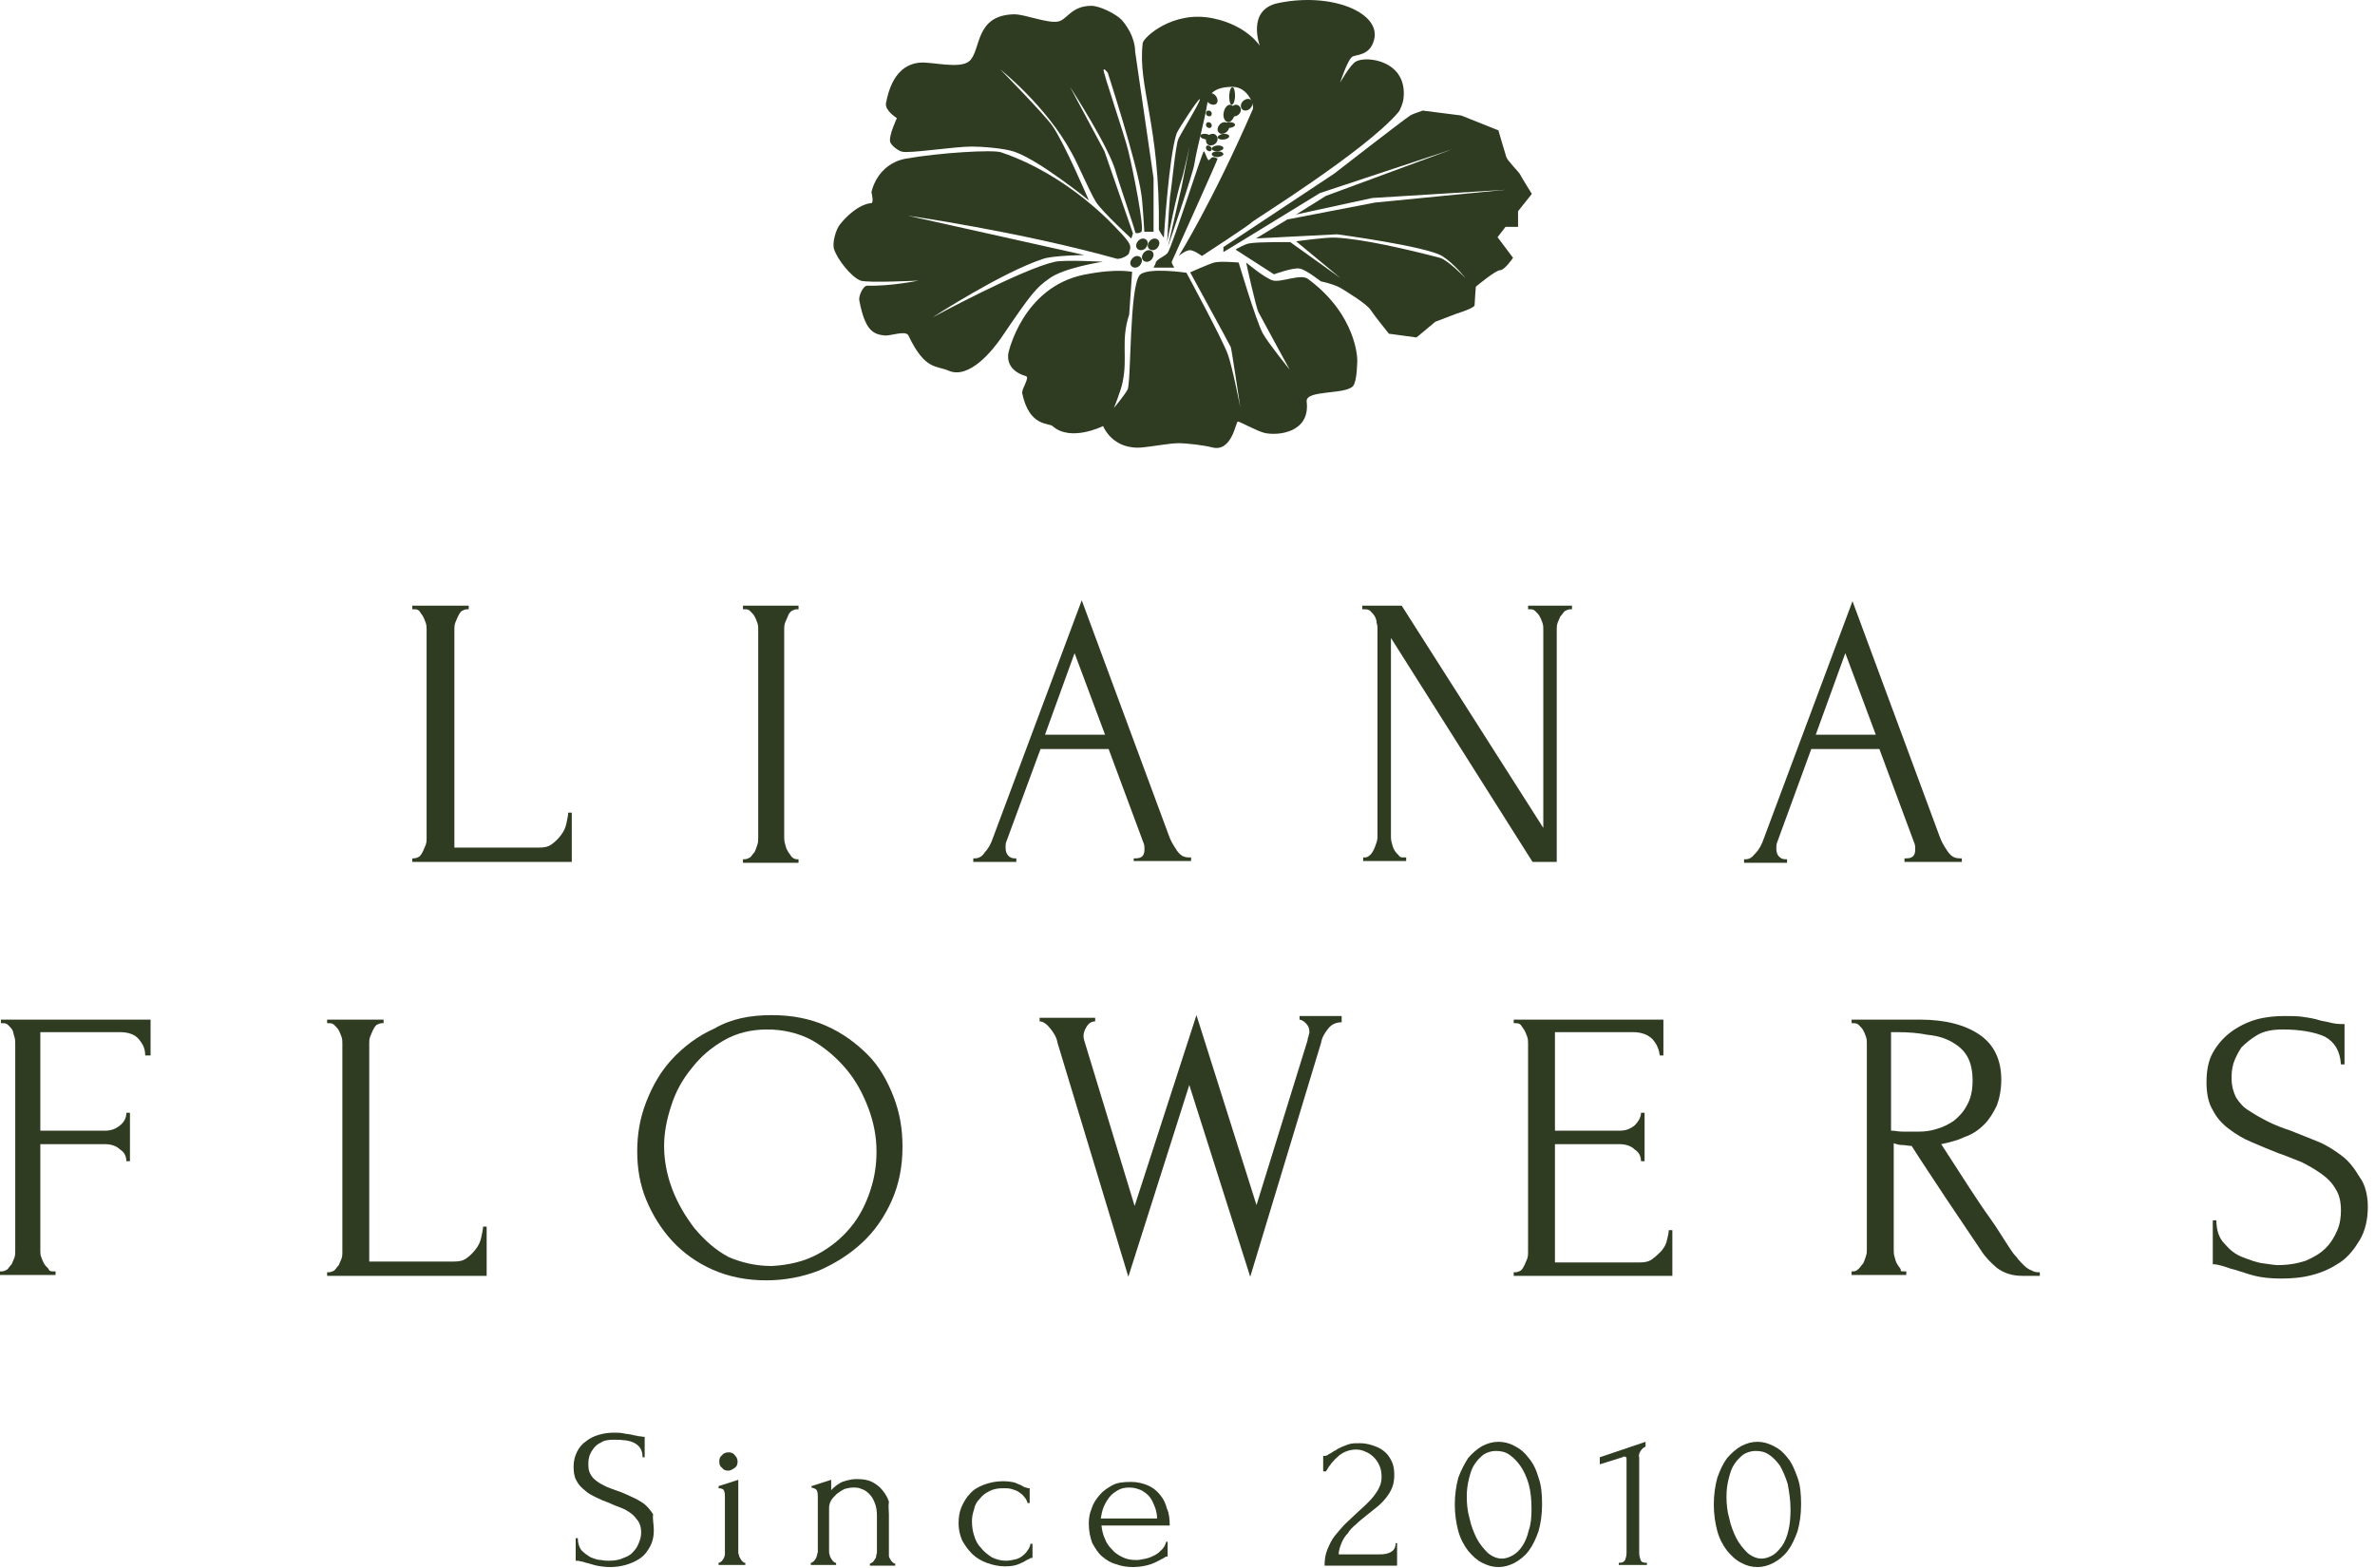 <?xml version="1.0" encoding="UTF-8"?> <svg xmlns="http://www.w3.org/2000/svg" width="265" height="175" viewBox="0 0 265 175" fill="none"><path d="M46 96.2V95.8H46.2C46.4 95.8 46.6 95.7 46.8 95.6C47 95.4 47.1 95.2 47.2 95C47.3 94.8 47.4 94.5 47.5 94.3C47.6 94 47.6 93.8 47.6 93.6V70.2C47.6 70 47.6 69.8 47.5 69.5C47.4 69.2 47.3 69 47.2 68.8C47.1 68.6 46.9 68.4 46.8 68.2C46.6 68 46.4 68 46.2 68H46V67.6H52.3V68H52.1C51.9 68 51.7 68.1 51.5 68.2C51.3 68.4 51.2 68.6 51.1 68.8C51 69 50.9 69.3 50.8 69.5C50.7 69.8 50.7 70 50.7 70.2V94.6H60.2C60.8 94.6 61.2 94.5 61.6 94.2C62 93.9 62.3 93.6 62.6 93.2C62.9 92.8 63.1 92.4 63.2 91.9C63.3 91.4 63.4 91 63.4 90.7H63.8V96.2H46Z" fill="#2F3C22"></path><path d="M82.9 68V67.6H89.1V68H88.9C88.7 68 88.5 68.1 88.3 68.2C88.1 68.4 88 68.5 87.9 68.8C87.8 69 87.7 69.3 87.6 69.5C87.5 69.8 87.5 70 87.5 70.2V93.4C87.5 93.6 87.5 93.9 87.6 94.2C87.7 94.5 87.7 94.7 87.9 95C88 95.2 88.2 95.4 88.3 95.6C88.5 95.8 88.7 95.9 88.9 95.9H89.1V96.3H82.9V95.9H83.1C83.3 95.9 83.5 95.8 83.7 95.7C83.9 95.5 84 95.3 84.2 95.1C84.3 94.9 84.4 94.6 84.5 94.3C84.6 94 84.6 93.8 84.6 93.5V70.2C84.6 70 84.6 69.8 84.5 69.5C84.4 69.2 84.3 69 84.2 68.8C84.1 68.6 83.9 68.4 83.7 68.2C83.5 68 83.3 68 83.1 68H82.9Z" fill="#2F3C22"></path><path d="M119.9 72.9L116.6 82H123.3L119.9 72.9ZM126.5 96.2V95.8H126.7C127.4 95.8 127.7 95.5 127.7 94.8C127.7 94.6 127.7 94.3 127.6 94.1L123.7 83.6H116.1L112.3 93.9C112.2 94.1 112.2 94.4 112.2 94.6C112.2 95 112.3 95.3 112.5 95.5C112.7 95.7 112.9 95.8 113.2 95.8H113.4V96.2H108.6V95.8H108.8C109.2 95.8 109.6 95.6 109.9 95.1C110.3 94.7 110.6 94.1 110.8 93.5L120.7 67L130.4 93.2C130.6 93.8 130.9 94.3 131.3 94.9C131.7 95.5 132.1 95.7 132.7 95.7H132.9V96.1H126.5V96.2Z" fill="#2F3C22"></path><path d="M156.7 95.7H156.9V96.1H152.1V95.7H152.3C152.5 95.7 152.7 95.6 152.9 95.4C153.1 95.2 153.2 95 153.3 94.8C153.4 94.6 153.5 94.3 153.6 94C153.7 93.7 153.7 93.5 153.7 93.2V70.2C153.7 70 153.7 69.8 153.6 69.5C153.6 69.2 153.5 69 153.4 68.8C153.3 68.6 153.1 68.4 152.9 68.2C152.7 68 152.4 68 152.2 68H152V67.6H156.4L172.2 92.4V70.2C172.2 70 172.2 69.8 172.1 69.5C172 69.2 171.9 69 171.8 68.8C171.7 68.6 171.5 68.4 171.3 68.2C171.1 68 170.9 68 170.7 68H170.5V67.6H175.4V68H175.2C175 68 174.8 68.1 174.6 68.2C174.4 68.4 174.3 68.6 174.1 68.8C174 69 173.9 69.3 173.8 69.5C173.7 69.8 173.7 70 173.7 70.2V96.2H171L155.2 71.2V93.3C155.2 93.5 155.2 93.8 155.3 94.1C155.4 94.4 155.4 94.6 155.6 94.9C155.7 95.1 155.9 95.3 156.1 95.5C156.2 95.7 156.4 95.7 156.7 95.7Z" fill="#2F3C22"></path><path d="M205.9 72.9L202.6 82H209.3L205.9 72.9ZM212.5 96.2V95.8H212.7C213.4 95.8 213.7 95.5 213.7 94.8C213.7 94.6 213.7 94.3 213.6 94.1L209.7 83.6H202.1L198.3 94C198.2 94.2 198.2 94.5 198.2 94.7C198.2 95.1 198.3 95.4 198.5 95.6C198.7 95.8 198.9 95.9 199.2 95.9H199.4V96.3H194.6V95.9H194.8C195.2 95.9 195.5 95.7 195.9 95.2C196.3 94.8 196.6 94.2 196.8 93.6L206.7 67.1L216.4 93.3C216.6 93.9 216.9 94.4 217.3 95C217.7 95.6 218.1 95.8 218.7 95.8H218.9V96.2H212.5Z" fill="#2F3C22"></path><path d="M6 141.9H6.2V142.3H0V141.9H0.2C0.4 141.9 0.6 141.8 0.8 141.7C1 141.5 1.1 141.3 1.3 141.1C1.4 140.9 1.5 140.6 1.6 140.4C1.7 140.1 1.7 139.9 1.7 139.7V116.4C1.7 116.2 1.7 116 1.6 115.7C1.5 115.4 1.5 115.2 1.4 115C1.3 114.8 1.1 114.6 0.9 114.4C0.7 114.2 0.5 114.2 0.3 114.2H0.1V113.8H16.8V117.8H16.2C16.2 117.1 16 116.6 15.5 116C15.1 115.5 14.4 115.2 13.4 115.2H4.5V126.2H11.7C12.4 126.2 12.9 126 13.4 125.6C13.9 125.2 14.1 124.7 14.1 124.2H14.5V129.6H14.1C14.1 129.1 13.9 128.6 13.4 128.3C13 127.9 12.4 127.7 11.7 127.7H4.5V139.6C4.5 139.8 4.5 140.1 4.6 140.3C4.7 140.6 4.8 140.8 4.9 141C5 141.2 5.2 141.4 5.4 141.6C5.5 141.9 5.7 141.9 6 141.9Z" fill="#2F3C22"></path><path d="M36.5 142.4V142H36.7C36.9 142 37.1 141.9 37.3 141.8C37.5 141.6 37.6 141.4 37.8 141.2C37.9 141 38 140.7 38.1 140.5C38.2 140.2 38.2 140 38.2 139.8V116.4C38.2 116.2 38.2 116 38.1 115.7C38 115.4 37.9 115.2 37.8 115C37.7 114.8 37.5 114.6 37.3 114.4C37.1 114.2 36.9 114.2 36.7 114.2H36.5V113.8H42.8V114.2H42.6C42.4 114.2 42.2 114.3 42 114.4C41.8 114.6 41.7 114.8 41.6 115C41.5 115.2 41.4 115.5 41.3 115.7C41.2 116 41.2 116.2 41.2 116.4V140.8H50.7C51.3 140.8 51.7 140.7 52.1 140.4C52.5 140.1 52.8 139.8 53.1 139.4C53.4 139 53.6 138.6 53.7 138.1C53.8 137.6 53.9 137.2 53.9 136.9H54.3V142.4H36.5Z" fill="#2F3C22"></path><path d="M86.1 141.3C88 141.2 89.7 140.8 91.2 140C92.7 139.2 93.9 138.2 94.9 137C95.9 135.8 96.6 134.4 97.1 132.9C97.6 131.4 97.8 130 97.8 128.5C97.8 126.9 97.5 125.3 96.9 123.7C96.3 122.1 95.5 120.6 94.4 119.3C93.3 118 92 116.9 90.6 116.1C89.1 115.3 87.4 114.9 85.6 114.9C83.8 114.9 82.2 115.3 80.8 116.1C79.4 116.9 78.2 117.9 77.2 119.2C76.2 120.4 75.4 121.8 74.9 123.4C74.4 124.9 74.1 126.4 74.1 127.9C74.1 129.5 74.4 131.1 75 132.7C75.6 134.3 76.5 135.8 77.5 137.1C78.6 138.4 79.8 139.5 81.3 140.3C82.7 140.9 84.3 141.3 86.1 141.3ZM86.1 113.3C88.4 113.3 90.4 113.7 92.2 114.5C94 115.3 95.5 116.4 96.8 117.7C98.1 119 99 120.6 99.7 122.4C100.4 124.2 100.7 126 100.7 128C100.7 130.2 100.3 132.2 99.5 134C98.7 135.8 97.6 137.4 96.2 138.7C94.8 140 93.2 141 91.4 141.8C89.6 142.5 87.6 142.9 85.5 142.9C83.3 142.9 81.3 142.5 79.5 141.7C77.7 140.9 76.2 139.8 75 138.5C73.8 137.2 72.8 135.6 72.1 133.9C71.4 132.2 71.1 130.4 71.1 128.5C71.1 126.6 71.4 124.8 72.1 123C72.8 121.2 73.7 119.6 75 118.2C76.3 116.8 77.9 115.6 79.7 114.8C81.6 113.7 83.7 113.3 86.1 113.3Z" fill="#2F3C22"></path><path d="M149.7 113.7V114.1C149.1 114.1 148.6 114.3 148.2 114.8C147.8 115.3 147.5 115.8 147.4 116.4L139.5 142.5L132.7 121.1L125.9 142.5L118 116.4C117.9 115.8 117.6 115.3 117.2 114.8C116.8 114.3 116.4 114 116 114V113.6H122.2V114C121.8 114 121.5 114.2 121.3 114.5C121.1 114.8 120.9 115.2 120.9 115.6C120.9 115.7 120.9 115.9 121 116.2L126.6 134.6L133.5 113.3L140.2 134.5L145.9 116.1C145.9 116 145.9 115.9 146 115.7C146 115.5 146.1 115.4 146.1 115.2C146.1 114.8 146 114.5 145.7 114.2C145.5 114 145.2 113.8 145 113.8V113.4H149.7V113.7Z" fill="#2F3C22"></path><path d="M168.9 142.4V142H169.1C169.3 142 169.5 141.9 169.7 141.8C169.9 141.6 170 141.4 170.1 141.2C170.2 141 170.3 140.7 170.4 140.5C170.5 140.2 170.5 140 170.5 139.8V116.4C170.5 116.2 170.5 116 170.4 115.7C170.3 115.4 170.2 115.2 170.1 115C170 114.8 169.8 114.6 169.7 114.4C169.5 114.2 169.3 114.2 169.1 114.2H168.9V113.8H185.6V117.8H185.2C185.1 117.1 184.9 116.6 184.4 116C183.9 115.5 183.2 115.2 182.2 115.2H173.5V126.2H180.7C181.4 126.2 181.9 126 182.4 125.6C182.8 125.2 183.1 124.7 183.1 124.2H183.5V129.6H183.1C183.1 129.1 182.9 128.6 182.4 128.3C182 127.9 181.4 127.7 180.7 127.7H173.5V140.9H183C183.6 140.9 184 140.8 184.4 140.5C184.8 140.2 185.1 139.9 185.4 139.6C185.7 139.2 185.9 138.9 186 138.4C186.1 138 186.2 137.6 186.2 137.3H186.6V142.4H168.9Z" fill="#2F3C22"></path><path d="M211.7 115.2H211V126.2H211.2C211.4 126.2 211.8 126.3 212.3 126.3C212.8 126.3 213.4 126.3 214.2 126.3C214.8 126.3 215.5 126.2 216.1 126C216.8 125.8 217.4 125.5 218 125.1C218.6 124.6 219.1 124.1 219.5 123.3C219.9 122.6 220.1 121.7 220.1 120.6C220.1 119.5 219.9 118.6 219.5 117.9C219.1 117.2 218.5 116.7 217.8 116.3C217.1 115.9 216.2 115.6 215.1 115.5C214.1 115.3 213 115.2 211.7 115.2ZM212.5 141.9H212.7V142.3H206.6V141.9H206.8C207 141.9 207.2 141.8 207.4 141.6C207.6 141.4 207.7 141.2 207.9 141C208 140.8 208.1 140.5 208.2 140.2C208.3 139.9 208.3 139.7 208.3 139.4V116.4C208.3 116.2 208.3 116 208.2 115.7C208.1 115.4 208 115.2 207.9 115C207.8 114.8 207.6 114.6 207.4 114.4C207.2 114.2 207 114.2 206.8 114.2H206.6V113.8H214.2C217.1 113.8 219.3 114.4 220.9 115.5C222.5 116.6 223.3 118.3 223.3 120.5C223.3 121.6 223.1 122.6 222.8 123.4C222.4 124.2 222 124.9 221.4 125.5C220.8 126.1 220.1 126.6 219.2 126.9C218.4 127.3 217.5 127.5 216.6 127.7L219.7 132.5C220.5 133.7 221.2 134.8 222 135.9C222.8 137 223.5 138.2 224.3 139.4C224.5 139.7 224.7 140 225 140.3C225.2 140.6 225.5 140.9 225.8 141.2C226.1 141.5 226.4 141.7 226.7 141.8C227 142 227.3 142 227.6 142V142.4H225.7C224.5 142.4 223.6 142.1 222.8 141.5C222.1 140.9 221.5 140.3 221 139.5C219.7 137.6 218.4 135.6 217.1 133.7C215.8 131.7 214.5 129.8 213.3 127.9C213 127.9 212.6 127.8 212.3 127.8C211.9 127.8 211.6 127.7 211.3 127.6V139.5C211.3 139.7 211.3 140 211.4 140.3C211.5 140.6 211.5 140.8 211.7 141.1C211.8 141.3 212 141.5 212.1 141.7C212 141.9 212.2 141.9 212.5 141.9Z" fill="#2F3C22"></path><path d="M264.2 134.7C264.2 136.1 263.9 137.4 263.3 138.4C262.7 139.4 262 140.3 261.1 140.9C260.2 141.5 259.2 142 258 142.3C256.9 142.6 255.7 142.7 254.6 142.7C253.4 142.7 252.4 142.6 251.6 142.4C250.8 142.2 250 141.9 249.3 141.7C248.8 141.6 248.4 141.4 248 141.3C247.6 141.2 247.3 141.1 246.9 141.1V136.2H247.3C247.3 137.3 247.6 138.2 248.2 138.8C248.8 139.5 249.4 140 250.2 140.3C251 140.6 251.7 140.9 252.5 141C253.3 141.1 253.8 141.2 254.1 141.2C255.4 141.2 256.4 141 257.3 140.7C258.2 140.3 258.9 139.9 259.5 139.3C260.1 138.7 260.5 138 260.8 137.3C261.1 136.6 261.2 135.8 261.2 135.1C261.2 134.1 261 133.3 260.6 132.7C260.2 132 259.7 131.5 259 131C258.3 130.5 257.6 130.1 256.8 129.7C256 129.4 255.1 129 254.2 128.7C253.2 128.3 252.2 127.9 251.3 127.5C250.3 127.1 249.5 126.6 248.7 126C247.9 125.4 247.3 124.7 246.9 123.9C246.4 123.1 246.2 122 246.2 120.8C246.2 119.5 246.4 118.4 246.9 117.5C247.4 116.6 248.1 115.8 248.9 115.2C249.7 114.6 250.7 114.1 251.7 113.8C252.8 113.5 253.8 113.4 254.9 113.4C255.7 113.4 256.4 113.4 257 113.5C257.7 113.6 258.3 113.7 258.9 113.9C259.4 114 259.9 114.1 260.3 114.2C260.8 114.3 261.2 114.3 261.6 114.3V118.8H261.2C261.1 117.3 260.5 116.3 259.4 115.7C258.3 115.2 256.7 114.9 254.7 114.9C253.5 114.9 252.6 115.1 251.9 115.5C251.2 115.9 250.6 116.4 250.1 116.9C249.7 117.5 249.4 118.1 249.2 118.7C249 119.4 249 119.9 249 120.4C249 121.2 249.2 121.9 249.5 122.5C249.9 123.1 250.3 123.6 251 124C251.6 124.4 252.3 124.8 253.1 125.2C253.9 125.6 254.7 125.9 255.6 126.2C256.6 126.6 257.6 127 258.6 127.4C259.6 127.8 260.5 128.4 261.3 129C262.1 129.6 262.7 130.4 263.3 131.4C263.9 132.2 264.2 133.4 264.2 134.7Z" fill="#2F3C22"></path><path d="M72.953 170.816C72.953 171.523 72.796 172.151 72.482 172.701C72.168 173.251 71.853 173.644 71.382 173.958C70.911 174.272 70.361 174.507 69.811 174.664C69.262 174.822 68.633 174.9 68.084 174.9C67.534 174.9 66.984 174.822 66.592 174.743C66.199 174.664 65.806 174.507 65.414 174.429C65.178 174.35 64.942 174.272 64.785 174.272C64.628 174.193 64.393 174.193 64.236 174.193V171.68H64.471C64.471 172.23 64.628 172.701 64.864 173.015C65.178 173.329 65.492 173.565 65.885 173.801C66.278 173.958 66.67 174.115 67.063 174.115C67.456 174.193 67.691 174.193 67.927 174.193C68.555 174.193 69.105 174.115 69.576 173.879C70.047 173.722 70.44 173.486 70.675 173.172C70.99 172.858 71.147 172.544 71.304 172.151C71.461 171.759 71.539 171.445 71.539 171.052C71.539 170.581 71.461 170.188 71.225 169.795C70.99 169.481 70.754 169.167 70.44 168.931C70.126 168.696 69.733 168.46 69.34 168.303C68.948 168.146 68.476 167.989 68.005 167.753C67.534 167.596 66.984 167.361 66.513 167.125C66.042 166.89 65.571 166.654 65.257 166.34C64.864 166.026 64.55 165.712 64.314 165.24C64.079 164.848 64 164.298 64 163.67C64 163.041 64.157 162.492 64.393 162.02C64.628 161.549 64.942 161.157 65.414 160.842C65.806 160.528 66.278 160.293 66.827 160.136C67.377 159.979 67.927 159.9 68.476 159.9C68.869 159.9 69.183 159.9 69.576 159.979C69.89 160.057 70.204 160.057 70.518 160.136C70.754 160.214 70.99 160.214 71.225 160.293C71.461 160.293 71.696 160.371 71.932 160.371V162.649H71.696C71.696 161.863 71.382 161.392 70.832 161.078C70.283 160.764 69.497 160.685 68.476 160.685C67.927 160.685 67.377 160.764 67.063 161C66.67 161.157 66.356 161.471 66.199 161.706C65.963 162.02 65.806 162.335 65.728 162.649C65.649 162.963 65.649 163.277 65.649 163.513C65.649 163.905 65.728 164.298 65.885 164.534C66.042 164.848 66.278 165.083 66.592 165.319C66.906 165.554 67.22 165.712 67.691 165.947C68.084 166.104 68.476 166.261 68.948 166.418C69.419 166.575 69.969 166.811 70.44 167.047C70.99 167.282 71.382 167.518 71.853 167.832C72.246 168.146 72.56 168.539 72.874 169.01C72.796 169.56 72.953 170.109 72.953 170.816Z" fill="#2F3C22"></path><path d="M80.257 163.12C80.257 162.806 80.335 162.57 80.571 162.413C80.728 162.178 81.042 162.099 81.277 162.099C81.592 162.099 81.827 162.178 81.984 162.413C82.22 162.649 82.298 162.884 82.298 163.12C82.298 163.434 82.22 163.67 81.984 163.827C81.749 163.984 81.513 164.141 81.277 164.141C80.963 164.141 80.728 164.062 80.571 163.827C80.335 163.67 80.257 163.434 80.257 163.12ZM83.005 174.664H80.178V174.429C80.257 174.429 80.414 174.35 80.492 174.272C80.571 174.193 80.649 174.115 80.728 173.958C80.806 173.879 80.806 173.722 80.885 173.565C80.885 173.408 80.885 173.329 80.885 173.172V167.125C80.885 166.89 80.885 166.654 80.806 166.418C80.728 166.183 80.492 166.104 80.178 166.104V165.869L82.377 165.162V173.172C82.377 173.329 82.377 173.408 82.456 173.565C82.456 173.722 82.534 173.801 82.612 173.958C82.691 174.115 82.77 174.193 82.848 174.272C82.927 174.35 83.005 174.429 83.162 174.429V174.664H83.005Z" fill="#2F3C22"></path><path d="M99.183 169.01V173.251C99.183 173.408 99.183 173.486 99.183 173.644C99.183 173.801 99.262 173.879 99.34 174.036C99.419 174.193 99.497 174.272 99.576 174.35C99.654 174.429 99.733 174.507 99.89 174.507V174.743H97.063V174.507C97.141 174.507 97.298 174.429 97.377 174.35C97.455 174.272 97.534 174.193 97.612 174.036C97.691 173.958 97.769 173.801 97.769 173.644C97.769 173.486 97.848 173.408 97.848 173.251V169.167C97.848 168.617 97.769 168.146 97.612 167.753C97.455 167.361 97.298 167.047 96.984 166.733C96.749 166.497 96.434 166.261 96.12 166.183C95.806 166.026 95.492 166.026 95.178 166.026C94.864 166.026 94.55 166.104 94.236 166.183C93.921 166.34 93.686 166.497 93.372 166.733C93.136 166.968 92.9 167.204 92.743 167.439C92.586 167.753 92.508 167.989 92.508 168.303V173.172C92.508 173.329 92.508 173.408 92.586 173.565C92.586 173.722 92.665 173.801 92.743 173.958C92.822 174.115 92.9 174.193 92.979 174.272C93.058 174.35 93.136 174.429 93.293 174.429V174.664H90.466V174.429C90.544 174.429 90.701 174.35 90.78 174.272C90.859 174.193 90.937 174.115 91.016 173.958C91.094 173.879 91.094 173.722 91.173 173.565C91.173 173.408 91.251 173.329 91.251 173.172V167.125C91.251 166.89 91.251 166.654 91.173 166.418C91.094 166.183 90.859 166.104 90.544 166.026V165.869L92.743 165.162V166.34C92.822 166.183 92.979 166.104 93.136 165.947C93.293 165.79 93.45 165.712 93.686 165.555C93.921 165.397 94.157 165.319 94.471 165.24C94.785 165.162 95.099 165.083 95.57 165.083C96.277 165.083 96.827 165.162 97.298 165.397C97.769 165.633 98.162 165.947 98.476 166.34C98.79 166.733 99.026 167.125 99.183 167.596C99.105 168.146 99.183 168.617 99.183 169.01Z" fill="#2F3C22"></path><path d="M115.204 172.151V173.879C115.126 173.879 114.968 173.879 114.89 173.958C114.811 174.036 114.654 174.036 114.576 174.115C114.34 174.272 114.026 174.429 113.633 174.586C113.241 174.743 112.77 174.822 112.141 174.822C111.434 174.822 110.728 174.664 110.099 174.429C109.471 174.193 108.921 173.879 108.45 173.408C107.979 172.937 107.665 172.466 107.351 171.916C107.115 171.366 106.958 170.738 106.958 170.031C106.958 169.403 107.037 168.774 107.272 168.225C107.508 167.675 107.822 167.125 108.215 166.733C108.607 166.261 109.157 165.947 109.785 165.712C110.414 165.476 111.12 165.319 111.906 165.319C112.455 165.319 112.927 165.397 113.241 165.476C113.555 165.633 113.869 165.712 114.105 165.869C114.262 165.947 114.34 166.026 114.497 166.026C114.654 166.104 114.733 166.104 114.89 166.104V167.753H114.654C114.576 167.439 114.419 167.204 114.262 167.047C114.105 166.811 113.869 166.654 113.633 166.497C113.398 166.34 113.084 166.261 112.848 166.183C112.534 166.104 112.298 166.104 111.984 166.104C111.356 166.104 110.885 166.183 110.414 166.418C109.942 166.654 109.628 166.89 109.314 167.282C109 167.596 108.764 167.989 108.686 168.46C108.529 168.931 108.45 169.324 108.45 169.795C108.45 170.345 108.529 170.895 108.686 171.366C108.843 171.916 109.078 172.387 109.471 172.78C109.785 173.172 110.178 173.486 110.649 173.801C111.12 174.036 111.67 174.193 112.22 174.193C112.612 174.193 113.005 174.115 113.319 174.036C113.633 173.958 113.948 173.801 114.183 173.565C114.419 173.408 114.576 173.172 114.733 172.937C114.89 172.701 114.968 172.466 114.968 172.308H115.204V172.151Z" fill="#2F3C22"></path><path d="M126.042 166.026C125.492 166.026 125.099 166.104 124.707 166.34C124.314 166.575 124 166.811 123.764 167.125C123.529 167.439 123.293 167.832 123.136 168.225C122.979 168.617 122.9 169.01 122.822 169.481H129.105C129.105 169.089 129.026 168.617 128.869 168.225C128.712 167.832 128.555 167.439 128.319 167.125C128.084 166.811 127.77 166.575 127.377 166.34C126.984 166.183 126.592 166.026 126.042 166.026ZM130.518 170.267H122.9C122.979 170.816 123.057 171.287 123.293 171.759C123.45 172.23 123.764 172.623 124.078 172.937C124.393 173.329 124.785 173.565 125.256 173.801C125.728 174.036 126.199 174.115 126.827 174.115C127.141 174.115 127.455 174.036 127.848 173.958C128.241 173.879 128.555 173.722 128.869 173.565C129.183 173.408 129.419 173.172 129.654 172.937C129.89 172.701 130.047 172.387 130.126 172.073H130.283V173.722C130.204 173.722 130.126 173.722 129.969 173.801C129.89 173.879 129.733 173.958 129.576 174.036C129.262 174.193 128.869 174.429 128.398 174.586C127.927 174.743 127.22 174.9 126.434 174.9C125.806 174.9 125.178 174.822 124.55 174.586C123.921 174.429 123.45 174.115 122.979 173.722C122.508 173.329 122.194 172.78 121.879 172.23C121.644 171.602 121.487 170.895 121.487 170.031C121.487 169.481 121.565 168.931 121.801 168.382C121.958 167.832 122.272 167.361 122.665 166.89C123.057 166.418 123.529 166.104 124.078 165.79C124.628 165.476 125.335 165.397 126.199 165.397C126.906 165.397 127.534 165.554 128.084 165.79C128.633 166.026 129.105 166.418 129.419 166.811C129.811 167.282 130.047 167.753 130.204 168.382C130.44 168.853 130.518 169.56 130.518 170.267Z" fill="#2F3C22"></path><path d="M147.639 164.219V162.492H147.796C147.874 162.492 147.953 162.492 148.11 162.413C148.188 162.335 148.345 162.256 148.503 162.178C148.66 162.099 148.817 161.942 149.052 161.863C149.209 161.706 149.445 161.628 149.759 161.471C149.995 161.392 150.309 161.235 150.623 161.157C150.937 161.078 151.33 161.078 151.722 161.078C152.194 161.078 152.665 161.157 153.136 161.314C153.607 161.471 154 161.628 154.393 161.942C154.785 162.256 155.021 162.57 155.256 163.041C155.492 163.513 155.571 163.984 155.571 164.612C155.571 165.162 155.492 165.633 155.335 166.026C155.178 166.418 154.942 166.811 154.628 167.204C154.314 167.596 154 167.911 153.607 168.225C153.215 168.539 152.822 168.853 152.429 169.167C152.037 169.481 151.644 169.795 151.33 170.109C150.937 170.424 150.623 170.738 150.387 171.13C150.073 171.445 149.838 171.837 149.681 172.23C149.523 172.623 149.366 173.094 149.366 173.486H153.921C154.471 173.486 154.942 173.408 155.256 173.172C155.571 173.015 155.728 172.623 155.728 172.23H155.885V174.743H147.796C147.796 174.115 147.874 173.486 148.11 172.937C148.345 172.387 148.581 171.837 148.974 171.366C149.366 170.895 149.759 170.424 150.152 170.031C150.544 169.638 151.016 169.246 151.408 168.853C151.722 168.539 152.115 168.225 152.429 167.911C152.743 167.596 153.058 167.282 153.293 166.968C153.529 166.654 153.764 166.34 153.921 165.947C154.078 165.633 154.157 165.24 154.157 164.848C154.157 164.377 154.078 163.905 153.921 163.591C153.764 163.198 153.529 162.884 153.293 162.649C153.058 162.413 152.743 162.178 152.351 162.02C152.037 161.863 151.644 161.785 151.33 161.785C150.623 161.785 149.916 162.02 149.366 162.492C148.817 162.963 148.345 163.513 147.953 164.219H147.639Z" fill="#2F3C22"></path><path d="M170.885 168.46C170.885 167.439 170.806 166.497 170.571 165.633C170.335 164.848 170.021 164.141 169.628 163.591C169.235 163.041 168.843 162.649 168.372 162.335C167.9 162.02 167.429 161.942 166.879 161.942C166.408 161.942 165.937 162.099 165.544 162.335C165.152 162.649 164.838 162.963 164.523 163.434C164.209 163.905 164.052 164.455 163.895 165.083C163.738 165.712 163.66 166.34 163.66 167.047C163.66 167.832 163.738 168.696 163.974 169.481C164.131 170.267 164.445 171.052 164.759 171.68C165.073 172.308 165.544 172.858 166.016 173.329C166.487 173.722 167.037 173.958 167.586 173.958C167.979 173.958 168.45 173.801 168.843 173.565C169.235 173.329 169.628 172.937 169.864 172.544C170.178 172.073 170.413 171.523 170.571 170.816C170.806 170.188 170.885 169.403 170.885 168.46ZM162.324 167.911C162.324 166.811 162.482 165.79 162.717 164.926C163.031 164.062 163.424 163.356 163.817 162.727C164.288 162.178 164.838 161.706 165.387 161.392C166.016 161.078 166.565 160.921 167.194 160.921C167.822 160.921 168.45 161.078 169 161.392C169.628 161.706 170.099 162.099 170.571 162.727C171.042 163.277 171.434 164.062 171.67 164.926C171.984 165.79 172.063 166.811 172.063 167.911C172.063 169.089 171.906 170.031 171.67 170.895C171.356 171.759 171.042 172.466 170.571 173.094C170.099 173.722 169.55 174.115 169 174.429C168.372 174.743 167.822 174.9 167.194 174.9C166.565 174.9 166.016 174.743 165.387 174.429C164.759 174.115 164.288 173.644 163.817 173.094C163.345 172.466 162.953 171.759 162.717 170.895C162.482 170.031 162.324 169.01 162.324 167.911Z" fill="#2F3C22"></path><path d="M183.686 174.664H180.623V174.429C181.016 174.429 181.173 174.35 181.33 174.115C181.408 173.879 181.487 173.644 181.487 173.329V162.806C181.487 162.649 181.408 162.57 181.251 162.57C181.173 162.57 181.094 162.57 181.016 162.649L178.503 163.434V162.649L183.607 160.921V161.471C183.372 161.549 183.215 161.706 183.058 161.942C182.901 162.178 182.822 162.413 182.901 162.727V173.329C182.901 173.644 182.979 173.879 183.058 174.115C183.136 174.35 183.372 174.429 183.764 174.429V174.664H183.686Z" fill="#2F3C22"></path><path d="M199.785 168.46C199.785 167.439 199.628 166.497 199.471 165.633C199.236 164.848 198.921 164.141 198.607 163.591C198.215 163.041 197.822 162.649 197.351 162.335C196.88 162.02 196.408 161.942 195.859 161.942C195.387 161.942 194.916 162.099 194.524 162.335C194.131 162.649 193.817 162.963 193.503 163.434C193.188 163.905 193.031 164.455 192.874 165.083C192.717 165.712 192.639 166.34 192.639 167.047C192.639 167.832 192.717 168.696 192.953 169.481C193.11 170.267 193.424 171.052 193.738 171.68C194.052 172.308 194.524 172.858 194.995 173.329C195.466 173.722 196.016 173.958 196.565 173.958C196.958 173.958 197.429 173.801 197.822 173.565C198.215 173.329 198.529 172.937 198.843 172.544C199.157 172.073 199.393 171.523 199.55 170.816C199.707 170.188 199.785 169.403 199.785 168.46ZM191.225 167.911C191.225 166.811 191.382 165.79 191.618 164.926C191.932 164.062 192.246 163.356 192.717 162.727C193.188 162.178 193.738 161.706 194.288 161.392C194.916 161.078 195.466 160.921 196.094 160.921C196.722 160.921 197.272 161.078 197.9 161.392C198.529 161.706 199 162.099 199.471 162.727C199.942 163.277 200.257 164.062 200.571 164.926C200.885 165.79 200.963 166.811 200.963 167.911C200.963 169.089 200.806 170.031 200.571 170.895C200.257 171.759 199.942 172.466 199.471 173.094C199 173.722 198.45 174.115 197.9 174.429C197.272 174.743 196.722 174.9 196.094 174.9C195.466 174.9 194.838 174.743 194.288 174.429C193.66 174.115 193.188 173.644 192.717 173.094C192.246 172.466 191.853 171.759 191.618 170.895C191.382 170.031 191.225 169.01 191.225 167.911Z" fill="#2F3C22"></path><path d="M120.907 30.67C114.106 32.085 112.533 39.338 112.533 39.338C112.533 39.338 111.978 41.254 114.476 41.984C114.939 42.121 113.967 43.398 114.06 43.9C114.846 47.641 117.021 47.185 117.437 47.55C119.473 49.375 123.081 47.55 123.081 47.55C123.081 47.55 124.145 50.333 127.615 49.922C128.587 49.831 130.53 49.466 131.501 49.466C132.427 49.466 134.324 49.694 135.203 49.922C137.47 50.561 137.886 47.048 138.117 47.048C138.349 47.048 140.292 48.143 141.125 48.325C142.559 48.645 146.214 48.326 145.797 44.813C145.658 43.49 150.1 44.083 150.979 43.079C151.442 42.532 151.442 40.16 151.442 40.16C151.442 40.16 151.442 35.187 145.936 31.127C145.15 30.534 142.975 31.537 142.05 31.309C141.171 31.081 139.043 29.302 139.043 29.302C139.043 29.302 140.153 34.411 140.431 34.867C140.662 35.324 143.9 41.254 143.9 41.254C143.9 41.254 141.495 38.289 140.893 37.194C140.107 35.689 138.21 29.302 138.21 29.302C138.21 29.302 136.128 29.119 135.48 29.302C134.833 29.484 132.797 30.397 132.797 30.397C132.797 30.397 137.238 38.517 137.331 38.745C137.423 38.973 138.395 45.497 138.395 45.497C138.395 45.497 137.516 40.981 137.007 39.566C136.452 37.97 132.381 30.442 132.381 30.442C132.381 30.442 128.124 29.804 127.199 30.67C125.996 31.857 126.227 42.76 125.811 43.49C125.395 44.22 124.284 45.543 124.284 45.543C124.284 45.543 125.071 43.627 125.256 42.669C125.857 39.84 125.024 38.061 125.996 35.096L126.32 30.305C126.412 30.442 125.024 29.849 120.907 30.67Z" fill="#2F3C22"></path><path d="M125.959 28.278C126.193 27.483 126.427 27.39 124.6 25.518C124.413 25.331 119.306 19.577 111.715 17.004C110.825 16.676 104.78 17.05 101.079 17.705C97.799 18.314 97.237 21.448 97.237 21.448C97.237 21.448 97.518 22.618 97.237 22.664C95.784 22.805 94.379 24.208 93.723 25.05C93.254 25.612 92.832 27.155 93.067 27.811C93.395 28.887 94.941 30.898 96.019 31.319C96.768 31.6 102.485 31.319 102.485 31.319C102.485 31.319 99.299 31.974 96.768 31.881C96.3 31.881 95.784 33.05 95.878 33.518C96.534 37.027 97.518 37.307 98.736 37.448C99.392 37.495 101.079 36.84 101.36 37.448C103.234 41.378 104.499 40.769 105.858 41.378C108.154 42.36 110.778 39.085 111.762 37.635C115.182 32.582 115.651 32.114 117.01 31.132C118.65 29.869 123.054 29.214 123.054 29.214C123.054 29.214 118.884 28.98 117.712 29.214C114.058 30.009 104.031 35.436 104.031 35.436C104.031 35.436 111.715 30.43 116.401 28.887C117.478 28.512 120.992 28.465 120.992 28.465L101.266 24.068C101.266 24.068 113.777 25.846 124.647 28.887C124.975 28.933 125.818 28.606 125.959 28.278Z" fill="#2F3C22"></path><path d="M126.652 5.712L128.714 19.905V25.866H127.683C127.683 25.866 127.496 22.555 127.355 21.703C126.839 18.06 123.605 8.125 123.605 8.125C123.605 8.125 123.183 7.557 123.136 7.793C123.042 8.03 125.48 15.079 125.902 16.877C126.417 18.959 127.73 25.535 127.355 25.866C127.214 26.008 126.652 26.15 126.652 25.866C126.652 25.677 124.542 19.432 124.542 19.337C123.886 16.593 119.386 9.686 119.386 9.686L123.23 16.877L126.417 26.056L126.23 26.623C126.23 26.623 123.042 23.69 122.292 22.555C121.495 21.23 120.324 18.391 119.574 17.067C116.714 11.768 111.605 7.746 111.605 7.746C111.605 7.746 116.527 12.761 117.417 14.039C118.73 15.884 121.495 22.365 121.495 22.365C121.495 22.365 115.964 17.871 113.152 16.925C112.027 16.546 109.589 16.357 108.417 16.357C106.448 16.357 101.433 17.161 100.636 16.925C100.214 16.83 99.464 16.262 99.323 15.836C99.136 15.174 100.073 13.187 100.073 13.187C100.073 13.187 98.714 12.335 98.854 11.531C99.511 7.983 101.245 7.084 102.698 6.989C104.058 6.895 107.151 7.746 108.183 6.8C109.495 5.57 108.745 1.69 113.152 1.596C114.417 1.596 116.855 2.636 118.074 2.4C119.058 2.211 119.527 0.649 121.777 0.649C122.714 0.649 124.496 1.548 125.152 2.211C126.746 4.056 126.652 5.712 126.652 5.712Z" fill="#2F3C22"></path><path d="M129.308 25.61C129.308 25.749 129.862 26.535 129.862 26.535C129.862 26.535 130.416 17.42 131.293 14.875C131.431 14.505 133.786 10.849 133.878 11.081C133.97 11.312 131.662 15.06 131.478 15.523C131.154 16.263 130.739 20.89 130.554 21.908C130.462 22.602 130.231 26.998 130.231 26.998C130.231 26.998 131.339 21.399 131.847 20.011C132.032 19.502 132.724 16.356 132.724 16.356L131.847 20.844L130.323 27.507C130.323 27.507 133.139 19.317 133.278 18.253C133.555 16.494 134.432 13.348 134.709 11.543C134.801 10.757 135.217 9.693 137.525 9.693C139.233 9.693 139.972 11.729 139.787 12.191C135.217 22.695 131.524 28.571 131.524 28.571C131.524 28.571 132.216 27.97 132.724 27.924C133.186 27.877 134.109 28.571 134.109 28.571C134.109 28.571 139.51 25.055 139.649 24.823C139.833 24.592 152.344 16.865 156.037 12.515C156.268 12.238 156.545 11.451 156.591 11.081C157.145 6.777 152.482 6.176 151.282 6.87C150.636 7.24 149.528 9.23 149.528 9.23C149.528 9.23 150.359 6.639 150.913 6.315C151.328 6.083 152.852 6.222 153.313 4.464C154.144 1.41 148.558 -0.904 142.603 0.346C139.048 1.086 140.572 5.112 140.572 5.112C140.572 5.112 139.141 2.844 135.402 2.058C130.877 1.086 127.6 4.186 127.507 4.788C126.907 9.646 129.446 13.857 129.308 25.61Z" fill="#2F3C22"></path><path d="M157.352 12.89C156.559 13.397 148.864 19.383 148.864 19.383L136.506 27.578V28.131L137.206 27.717L147.279 21.547L162.015 16.666L147.932 21.869L144.621 23.941L153.108 22.099L168.031 21.178L153.434 22.606L143.641 24.494L140.144 26.612L149.191 26.151C149.191 26.151 159.17 27.486 160.942 28.591C162.295 29.466 163.507 31.032 163.507 31.032C163.507 31.032 161.549 29.006 160.663 28.776C156.978 27.809 151.989 26.658 149.004 26.52C147.885 26.473 144.621 26.934 144.621 26.934L149.564 31.032L143.968 27.026C143.968 27.026 140.377 26.98 139.398 27.164C138.838 27.256 137.859 27.855 137.859 27.855L142.149 30.617C142.149 30.617 144.294 29.835 144.994 29.973C145.693 30.065 147.372 31.4 147.372 31.4C147.372 31.4 148.911 31.723 149.657 32.183C150.403 32.643 152.502 33.933 152.921 34.577C153.341 35.222 154.973 37.248 154.973 37.248L158.051 37.662L160.15 35.913L162.435 35.038C162.435 35.038 164.533 34.393 164.533 34.071C164.533 33.748 164.673 31.999 164.673 31.999C164.673 31.999 166.865 30.157 167.378 30.157C167.891 30.157 168.823 28.776 168.823 28.776L167.098 26.473L167.984 25.322H169.383V23.573L170.922 21.639C170.922 21.639 169.709 19.705 169.616 19.475C169.523 19.244 168.217 17.955 168.077 17.541C167.937 17.126 167.191 14.548 167.191 14.548L163.041 12.89L158.704 12.338C158.844 12.338 157.725 12.66 157.352 12.89Z" fill="#2F3C22"></path><path d="M128.946 29.384C128.946 28.946 130.013 28.605 130.291 28.216C130.848 27.39 134.187 16.786 134.326 16.884C134.465 16.981 134.697 17.808 134.836 17.856C135.068 17.954 135.068 17.224 135.857 17.71C135.903 17.759 132.286 25.784 130.755 29.189C130.662 29.335 131.033 29.87 131.033 29.87H128.714" fill="#2F3C22"></path><path d="M136.506 17.208C136.506 17.027 136.211 16.883 135.857 16.883C135.503 16.883 135.208 17.027 135.208 17.208C135.208 17.388 135.503 17.532 135.857 17.532C136.211 17.496 136.506 17.352 136.506 17.208Z" fill="#2F3C22"></path><path d="M135.237 16.681C135.35 16.856 135.688 16.926 136.026 16.856C136.364 16.786 136.59 16.611 136.477 16.436C136.364 16.261 136.026 16.19 135.688 16.261C135.35 16.331 135.124 16.506 135.237 16.681Z" fill="#2F3C22"></path><path d="M134.634 16.278C134.769 16.184 134.972 16.247 135.107 16.403C135.242 16.558 135.242 16.746 135.107 16.839C134.972 16.933 134.769 16.87 134.634 16.715C134.533 16.59 134.533 16.371 134.634 16.278Z" fill="#2F3C22"></path><path d="M135.043 15.538C135.302 15.441 135.237 15.248 134.979 15.086C134.72 14.925 134.332 14.893 134.074 14.989C133.815 15.086 133.88 15.28 134.138 15.441C134.462 15.57 134.849 15.635 135.043 15.538Z" fill="#2F3C22"></path><path d="M135.031 14.28C135.179 14.22 135.253 14.042 135.179 13.863C135.105 13.684 134.883 13.595 134.735 13.655C134.588 13.714 134.514 13.893 134.588 14.072C134.662 14.22 134.846 14.31 135.031 14.28Z" fill="#2F3C22"></path><path d="M134.976 12.983C135.162 12.954 135.236 12.779 135.199 12.604C135.162 12.43 134.976 12.313 134.791 12.342C134.605 12.371 134.531 12.546 134.568 12.721C134.605 12.867 134.791 13.012 134.976 12.983Z" fill="#2F3C22"></path><path d="M134.926 16.212C135.234 16.298 135.643 16.125 135.797 15.779C135.951 15.433 135.797 15.087 135.49 14.957C135.182 14.871 134.773 15.044 134.619 15.39C134.465 15.736 134.619 16.125 134.926 16.212Z" fill="#2F3C22"></path><path d="M136.171 14.912C135.861 14.78 135.758 14.428 135.964 14.076C136.171 13.724 136.532 13.548 136.842 13.68C137.151 13.812 137.255 14.164 137.048 14.516C136.842 14.825 136.48 15.001 136.171 14.912Z" fill="#2F3C22"></path><path d="M139.708 11.311C139.575 11.009 139.174 10.958 138.862 11.16C138.505 11.361 138.372 11.764 138.505 12.066C138.639 12.368 139.04 12.418 139.352 12.217C139.664 12.015 139.842 11.613 139.708 11.311Z" fill="#2F3C22"></path><path d="M136.922 13.612C136.611 13.485 136.404 12.979 136.559 12.472C136.663 11.966 137.026 11.586 137.389 11.713C137.7 11.839 137.908 12.346 137.752 12.852C137.597 13.359 137.233 13.738 136.922 13.612Z" fill="#2F3C22"></path><path d="M137.401 11.68C137.214 11.618 137.134 11.119 137.161 10.558C137.214 9.997 137.374 9.686 137.561 9.748C137.721 9.81 137.828 10.309 137.801 10.87C137.748 11.431 137.561 11.743 137.401 11.68Z" fill="#2F3C22"></path><path d="M135.637 11.636C135.922 11.456 135.922 11.098 135.684 10.739C135.446 10.425 135.065 10.291 134.779 10.47C134.494 10.649 134.494 11.008 134.732 11.367C134.97 11.636 135.351 11.77 135.637 11.636Z" fill="#2F3C22"></path><path d="M135.886 15.408C135.999 15.555 136.337 15.629 136.675 15.555C137.014 15.482 137.239 15.297 137.126 15.112C137.014 14.964 136.675 14.89 136.337 14.964C135.999 15.075 135.774 15.26 135.886 15.408Z" fill="#2F3C22"></path><path d="M136.536 14.084C136.648 14.259 136.987 14.329 137.325 14.259C137.663 14.189 137.888 14.014 137.776 13.838C137.663 13.663 137.325 13.593 136.987 13.663C136.648 13.733 136.423 13.908 136.536 14.084Z" fill="#2F3C22"></path><path d="M137.185 12.642C137.298 12.93 137.636 13.075 137.974 12.93C138.312 12.786 138.538 12.425 138.425 12.065C138.312 11.776 137.974 11.56 137.636 11.776C137.298 11.992 137.072 12.353 137.185 12.642Z" fill="#2F3C22"></path><path d="M127.08 27.879C126.771 27.749 126.667 27.403 126.874 27.056C127.08 26.71 127.442 26.537 127.751 26.666C128.061 26.796 128.164 27.143 127.958 27.489C127.803 27.836 127.39 28.009 127.08 27.879Z" fill="#2F3C22"></path><path d="M128.379 27.879C128.069 27.749 127.966 27.403 128.172 27.056C128.379 26.71 128.74 26.537 129.05 26.666C129.359 26.796 129.463 27.143 129.256 27.489C129.101 27.836 128.688 28.009 128.379 27.879Z" fill="#2F3C22"></path><path d="M126.431 29.827C126.121 29.697 126.018 29.351 126.224 29.004C126.431 28.658 126.792 28.485 127.102 28.614C127.411 28.744 127.515 29.091 127.308 29.437C127.153 29.784 126.74 29.957 126.431 29.827Z" fill="#2F3C22"></path><path d="M127.729 29.178C127.42 29.048 127.316 28.701 127.523 28.355C127.729 28.009 128.091 27.835 128.4 27.965C128.71 28.095 128.813 28.442 128.607 28.788C128.452 29.134 128.039 29.308 127.729 29.178Z" fill="#2F3C22"></path></svg> 